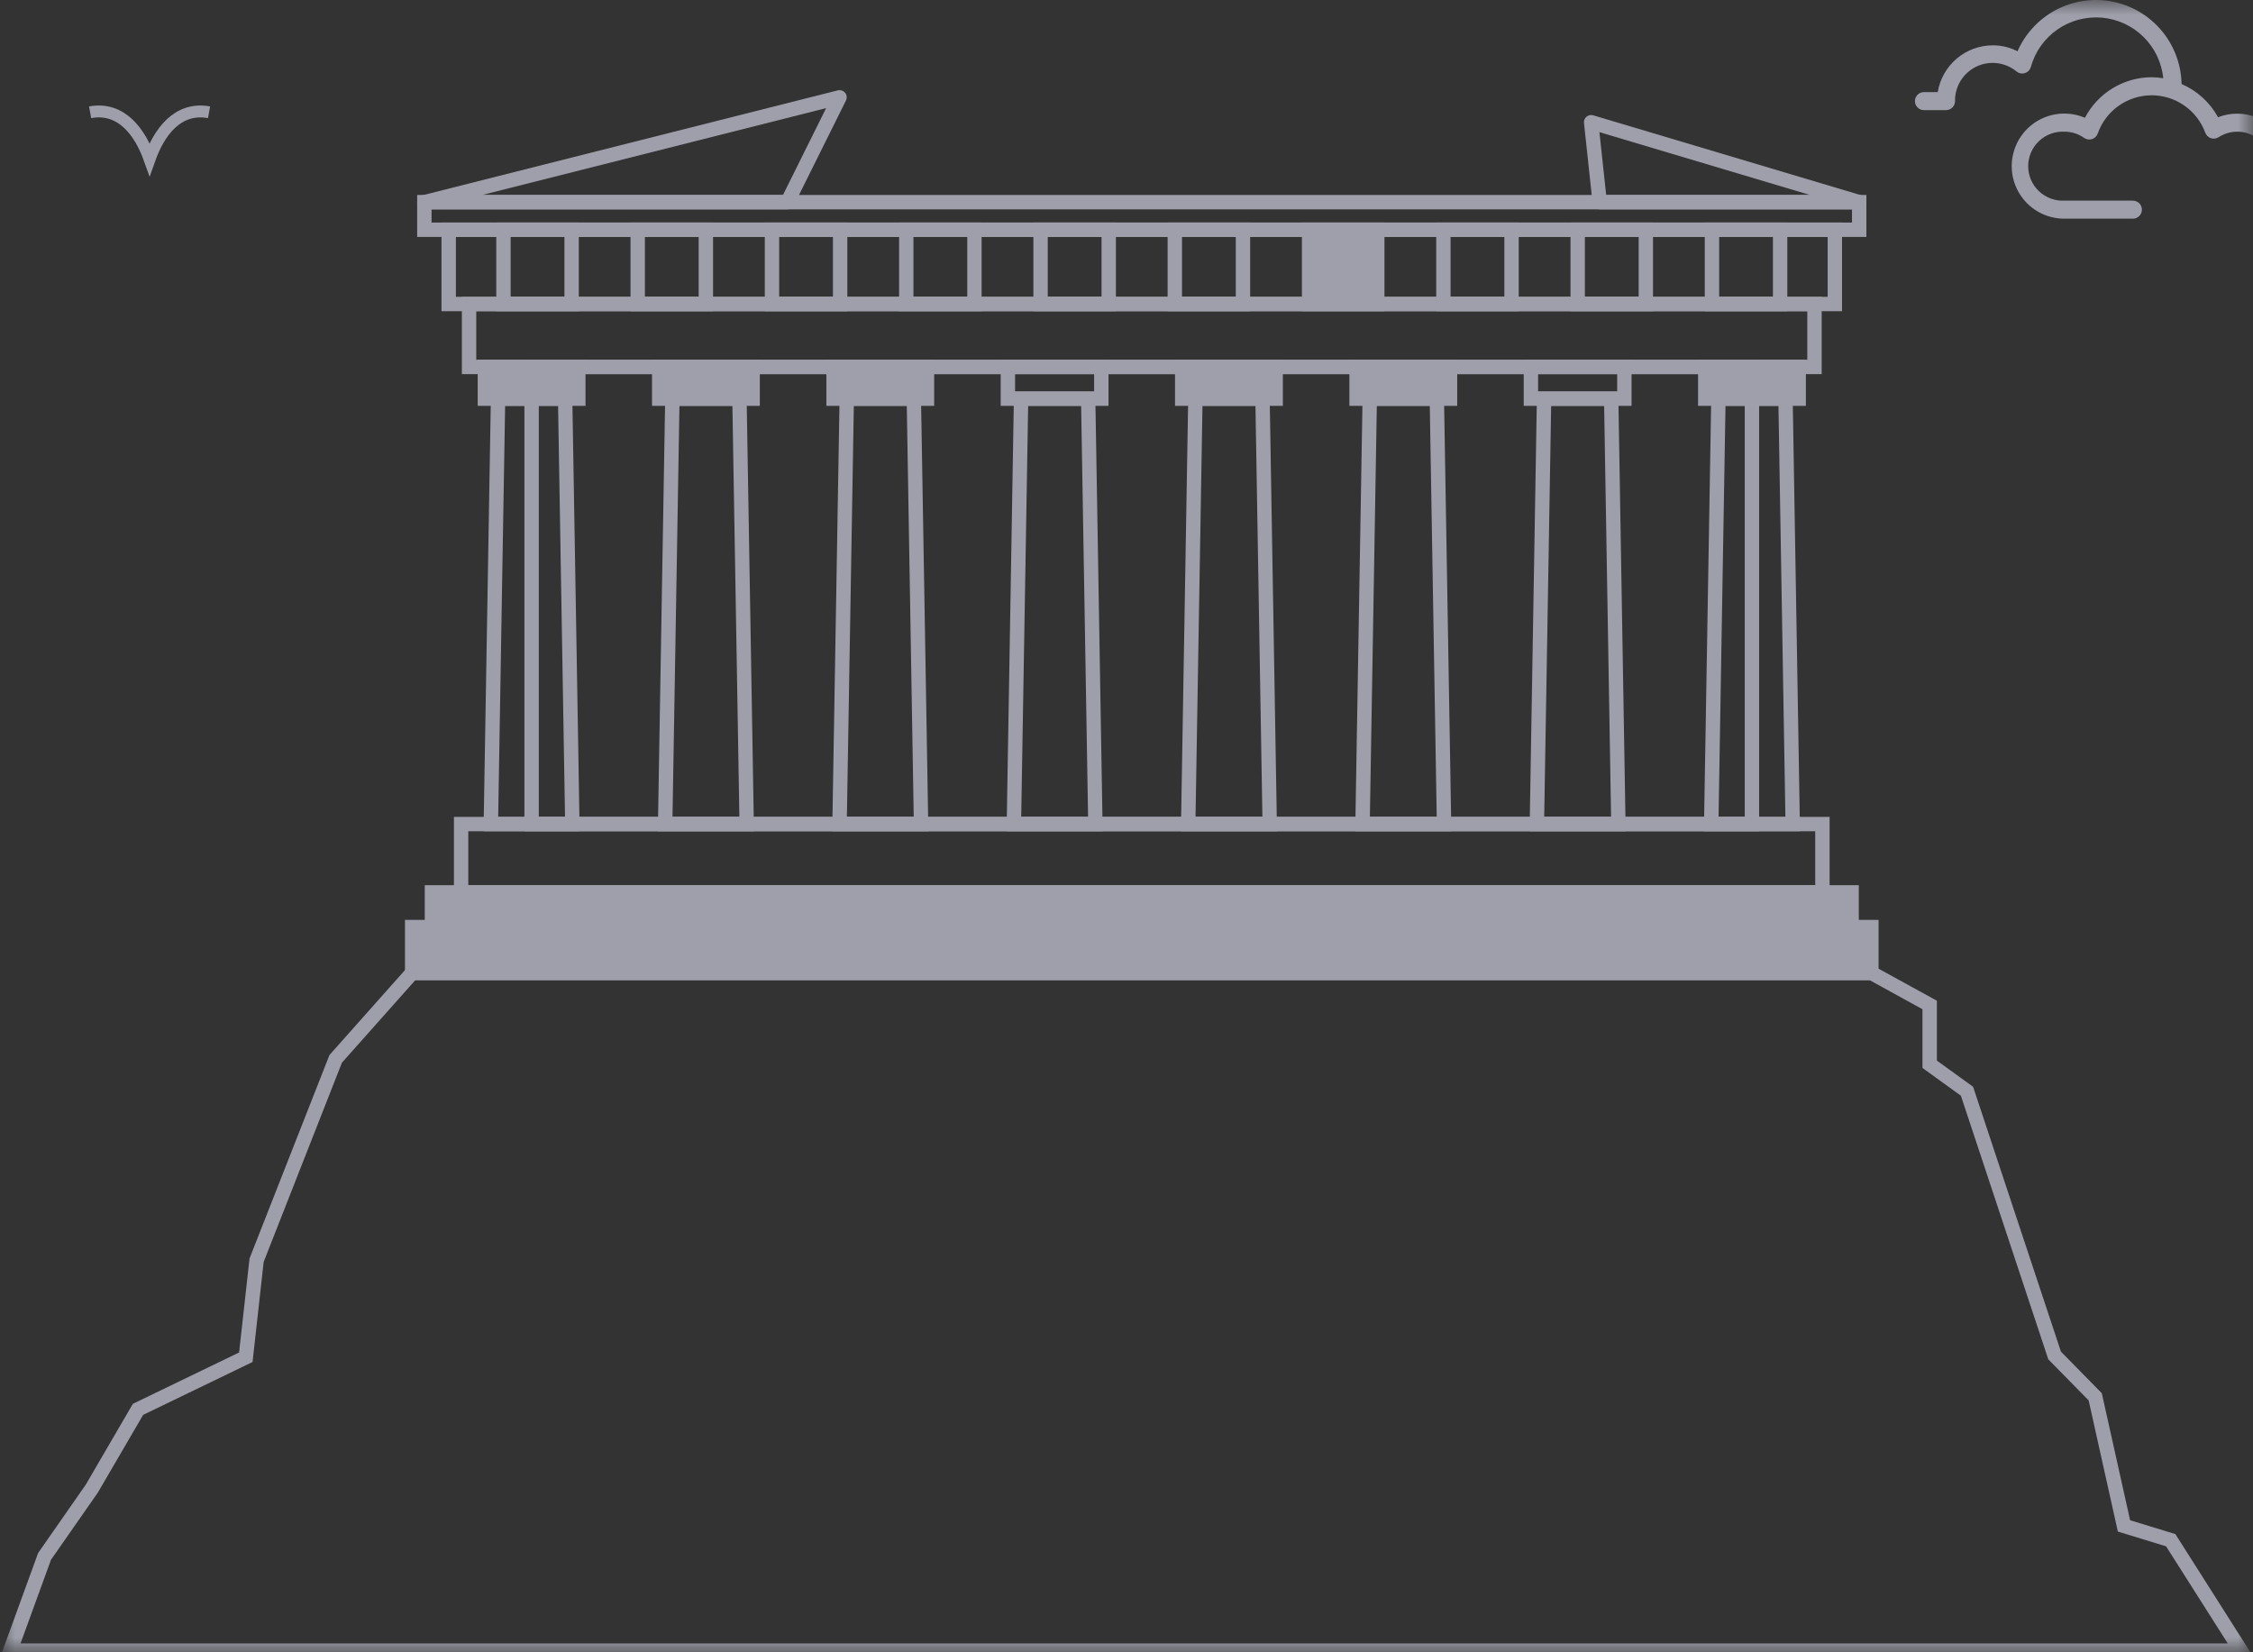 <svg width="75" height="55" viewBox="0 0 75 55" fill="none" xmlns="http://www.w3.org/2000/svg">
<rect x="0" y="0" width="75" height="55" fill="#333333" stroke="none"/>
<mask id="mask0_711_4441" style="mask-type:alpha" maskUnits="userSpaceOnUse" x="0" y="0" width="75" height="55">
<rect width="75" height="55" fill="#D9D9D9"/>
</mask>
<g mask="url(#mask0_711_4441)">
<g clip-path="url(#clip0_711_4441)">
<path d="M58.559 27.67H17.457V11.975H58.559V27.67ZM17.936 27.191H58.081V12.454H17.936V27.191Z" fill="#9E9FAA"/>
<path d="M60.642 12.454H15.375V9.881H60.642V12.454ZM15.854 11.975H60.163V10.36H15.854V11.975Z" fill="#9E9FAA"/>
<path d="M61.319 10.359H14.697V7.407H61.319V10.359ZM15.176 9.88H60.841V7.886H15.176V9.88Z" fill="#9E9FAA"/>
<path d="M62.13 7.887H13.887V6.49H62.13V7.887ZM14.366 7.408H61.651V6.969H14.366V7.408Z" fill="#9E9FAA"/>
<path d="M41.617 10.359H38.869V7.407H41.617V10.359ZM39.348 9.88H41.138V7.886H39.348V9.88Z" fill="#9E9FAA"/>
<path d="M37.148 10.359H34.4V7.407H37.148V10.359ZM34.879 9.88H36.669V7.886H34.879V9.88Z" fill="#9E9FAA"/>
<path d="M23.737 10.359H20.989V7.407H23.737V10.359ZM21.468 9.88H23.258V7.886H21.468V9.88Z" fill="#9E9FAA"/>
<path d="M19.268 10.359H16.52V7.407H19.268V10.359ZM16.999 9.88H18.789V7.886H16.999V9.88Z" fill="#9E9FAA"/>
<path d="M32.677 10.359H29.93V7.407H32.677V10.359ZM30.408 9.88H32.199V7.886H30.408V9.88Z" fill="#9E9FAA"/>
<path d="M28.207 10.359H25.459V7.407H28.207V10.359ZM25.938 9.88H27.728V7.886H25.938V9.88Z" fill="#9E9FAA"/>
<path d="M50.557 10.359H47.81V7.407H50.557V10.359ZM48.288 9.88H50.078V7.886H48.288V9.88Z" fill="#9E9FAA"/>
<path d="M45.848 7.647H43.579V10.12H45.848V7.647Z" fill="white"/>
<path d="M46.087 10.359H43.339V7.407H46.087V10.359Z" fill="#9E9FAA"/>
<path d="M59.498 10.359H56.75V7.407H59.498V10.359ZM57.229 9.88H59.019V7.886H57.229V9.88Z" fill="#9E9FAA"/>
<path d="M55.027 10.359H52.28V7.407H55.027V10.359ZM52.759 9.88H54.549V7.886H52.759V9.88Z" fill="#9E9FAA"/>
<path d="M54.117 27.67H50.918L51.165 13.031H53.87L54.117 27.67ZM51.405 27.191H53.631L53.4 13.51H51.636L51.405 27.191Z" fill="#9E9FAA"/>
<path d="M54.313 13.51H50.723V11.973H54.313V13.51ZM51.202 13.031H53.834V12.452H51.202V13.031Z" fill="#9E9FAA"/>
<path d="M59.92 27.67H56.721L56.969 13.031H59.673L59.92 27.67ZM57.209 27.191H59.434L59.203 13.51H57.44L57.209 27.191Z" fill="#9E9FAA"/>
<path d="M59.876 12.214H56.765V13.271H59.876V12.214Z" fill="white"/>
<path d="M60.116 13.51H56.527V11.973H60.116V13.51Z" fill="#9E9FAA"/>
<path d="M42.51 27.67H39.311L39.558 13.031H42.263L42.51 27.67ZM39.798 27.191H42.024L41.793 13.51H40.029L39.798 27.191Z" fill="#9E9FAA"/>
<path d="M42.465 12.214H39.354V13.271H42.465V12.214Z" fill="white"/>
<path d="M42.705 13.51H39.115V11.973H42.705V13.51Z" fill="#9E9FAA"/>
<path d="M48.314 27.67H45.114L45.362 13.031H48.066L48.314 27.67ZM45.602 27.191H47.827L47.596 13.51H45.833L45.602 27.191Z" fill="#9E9FAA"/>
<path d="M48.269 12.214H45.159V13.271H48.269V12.214Z" fill="white"/>
<path d="M48.509 13.51H44.92V11.973H48.509V13.51Z" fill="#9E9FAA"/>
<path d="M30.904 27.67H27.704L27.952 13.031H30.656L30.904 27.67ZM28.192 27.191H30.417L30.186 13.51H28.423L28.192 27.191Z" fill="#9E9FAA"/>
<path d="M30.858 12.214H27.747V13.271H30.858V12.214Z" fill="white"/>
<path d="M31.098 13.51H27.509V11.973H31.098V13.51Z" fill="#9E9FAA"/>
<path d="M36.707 27.67H33.508L33.755 13.031H36.459L36.707 27.67ZM33.995 27.191H36.221L35.99 13.51H34.226L33.995 27.191Z" fill="#9E9FAA"/>
<path d="M36.901 13.51H33.312V11.973H36.901V13.51ZM33.791 13.031H36.422V12.452H33.791V13.031Z" fill="#9E9FAA"/>
<path d="M19.296 27.67H16.096L16.344 13.031H19.048L19.296 27.67ZM16.584 27.191H18.809L18.578 13.51H16.815L16.584 27.191Z" fill="#9E9FAA"/>
<path d="M19.251 12.214H16.14V13.271H19.251V12.214Z" fill="white"/>
<path d="M19.491 13.51H15.902V11.973H19.491V13.51Z" fill="#9E9FAA"/>
<path d="M25.099 27.67H21.899L22.147 13.031H24.851L25.099 27.67ZM22.387 27.191H24.613L24.381 13.51H22.618L22.387 27.191Z" fill="#9E9FAA"/>
<path d="M25.054 12.214H21.944V13.271H25.054V12.214Z" fill="white"/>
<path d="M25.294 13.51H21.705V11.973H25.294V13.51Z" fill="#9E9FAA"/>
<path d="M60.906 29.944H15.111V27.191H60.906V29.944ZM15.589 29.465H60.427V27.67H15.589V29.465Z" fill="#9E9FAA"/>
<path d="M61.638 29.704H14.378V30.86H61.638V29.704Z" fill="white"/>
<path d="M61.878 31.1H14.14V29.465H61.878V31.1Z" fill="#9E9FAA"/>
<path d="M62.297 30.86H13.721V32.386H62.297V30.86Z" fill="white"/>
<path d="M62.536 32.625H13.481V30.62H62.536V32.625Z" fill="#9E9FAA"/>
<path d="M26.212 6.969H14.127C14.006 6.969 13.905 6.879 13.889 6.759C13.874 6.64 13.952 6.527 14.069 6.498L27.888 3.008C27.978 2.985 28.075 3.017 28.133 3.089C28.192 3.161 28.203 3.262 28.161 3.346L26.426 6.836C26.385 6.917 26.302 6.969 26.211 6.969H26.212ZM16.052 6.49H26.064L27.501 3.599L16.052 6.49Z" fill="#9E9FAA"/>
<path d="M61.893 6.969C61.893 6.969 61.892 6.969 61.891 6.969H53.252C53.131 6.969 53.028 6.876 53.015 6.756L52.729 4.093C52.721 4.013 52.752 3.935 52.814 3.884C52.877 3.833 52.959 3.815 53.035 3.838L61.943 6.495C62.051 6.518 62.132 6.615 62.132 6.729C62.132 6.861 62.025 6.969 61.893 6.969ZM53.468 6.49H60.252L53.243 4.399L53.468 6.49Z" fill="#9E9FAA"/>
<path d="M62.358 32.147L64.477 33.311V35.304L65.682 36.175L68.606 44.991L69.967 46.376L70.909 50.604L72.416 51.065L75.03 55.181H0L1.268 51.697L2.857 49.417L4.423 46.729L7.959 45.02L8.307 41.889L10.967 35.119L13.611 32.145M0.683 54.704H74.159L72.106 51.472L70.501 50.981L69.529 46.615L68.186 45.248L68.168 45.196L65.276 36.473L63.997 35.549V33.594L62.235 32.625H13.827L11.382 35.374L8.777 42.006L8.407 45.337L4.765 47.097L3.257 49.684L1.697 51.921L0.684 54.704H0.683Z" fill="#9E9FAA"/>
</g>
<path d="M73.837 3.903C74.04 3.823 74.256 3.782 74.474 3.783C74.936 3.784 75.38 3.968 75.708 4.296C76.035 4.623 76.219 5.067 76.22 5.53C76.22 5.609 76.188 5.686 76.132 5.742C76.076 5.798 75.999 5.83 75.92 5.83C75.84 5.83 75.764 5.798 75.708 5.742C75.651 5.686 75.62 5.609 75.62 5.53C75.62 5.324 75.565 5.122 75.461 4.944C75.356 4.767 75.205 4.622 75.024 4.523C74.844 4.424 74.64 4.376 74.434 4.384C74.228 4.392 74.028 4.455 73.855 4.567C73.818 4.591 73.775 4.607 73.73 4.612C73.686 4.618 73.64 4.614 73.597 4.6C73.555 4.585 73.516 4.561 73.483 4.529C73.451 4.498 73.427 4.459 73.411 4.416C73.276 4.049 73.03 3.732 72.708 3.51C72.386 3.287 72.004 3.169 71.612 3.172C71.22 3.175 70.839 3.299 70.521 3.526C70.202 3.754 69.961 4.074 69.832 4.443C69.816 4.487 69.791 4.526 69.759 4.559C69.726 4.591 69.686 4.615 69.642 4.63C69.598 4.644 69.552 4.648 69.506 4.641C69.46 4.634 69.416 4.617 69.378 4.591C69.187 4.455 68.959 4.383 68.724 4.383C68.569 4.376 68.413 4.399 68.267 4.453C68.121 4.507 67.987 4.591 67.874 4.698C67.761 4.805 67.671 4.935 67.609 5.078C67.548 5.221 67.516 5.375 67.516 5.531C67.516 5.687 67.548 5.841 67.609 5.985C67.671 6.128 67.761 6.257 67.874 6.364C67.987 6.472 68.121 6.555 68.267 6.609C68.413 6.663 68.569 6.687 68.724 6.679H71.002C71.081 6.679 71.158 6.711 71.214 6.767C71.27 6.823 71.302 6.899 71.302 6.979C71.302 7.059 71.27 7.135 71.214 7.191C71.158 7.248 71.081 7.279 71.002 7.279H68.724C68.464 7.28 68.208 7.223 67.972 7.113C67.737 7.002 67.53 6.841 67.365 6.64C67.2 6.439 67.082 6.204 67.019 5.952C66.957 5.7 66.951 5.437 67.003 5.182C67.055 4.927 67.162 4.687 67.318 4.48C67.474 4.272 67.674 4.101 67.904 3.981C68.135 3.86 68.389 3.792 68.648 3.782C68.908 3.771 69.166 3.819 69.405 3.921C69.617 3.515 69.936 3.175 70.327 2.937C70.719 2.699 71.168 2.572 71.626 2.571C71.756 2.573 71.885 2.584 72.013 2.604C71.96 2.082 71.727 1.594 71.353 1.226C70.979 0.858 70.488 0.632 69.965 0.587C69.442 0.543 68.919 0.683 68.489 0.982C68.058 1.282 67.745 1.723 67.605 2.229C67.591 2.277 67.566 2.32 67.532 2.356C67.497 2.392 67.454 2.418 67.407 2.433C67.36 2.448 67.309 2.451 67.261 2.441C67.212 2.432 67.166 2.41 67.128 2.379C66.943 2.227 66.719 2.131 66.482 2.103C66.245 2.074 66.004 2.114 65.789 2.218C65.574 2.322 65.393 2.485 65.267 2.689C65.142 2.892 65.077 3.127 65.081 3.366C65.081 3.446 65.05 3.522 64.993 3.578C64.937 3.635 64.861 3.666 64.781 3.666H64.046C63.967 3.666 63.89 3.635 63.834 3.578C63.778 3.522 63.746 3.446 63.746 3.366C63.746 3.287 63.778 3.21 63.834 3.154C63.89 3.098 63.967 3.066 64.046 3.066H64.505C64.577 2.632 64.801 2.236 65.136 1.951C65.472 1.666 65.898 1.509 66.339 1.509C66.625 1.508 66.907 1.576 67.161 1.707C67.422 1.112 67.878 0.623 68.454 0.323C69.031 0.022 69.692 -0.072 70.33 0.055C70.967 0.182 71.542 0.523 71.959 1.022C72.376 1.52 72.61 2.146 72.622 2.796C73.139 3.02 73.567 3.41 73.837 3.903Z" fill="#9E9FAA"/>
<path d="M6.959 3.737C5.906 3.545 5.292 4.412 4.98 5.294C4.664 4.408 4.048 3.545 3 3.737" stroke="#9E9FAA" stroke-width="0.396" stroke-miterlimit="10"/>
</g>
<defs>
<clipPath id="clip0_711_4441">
<rect width="75.03" height="52.182" fill="white" transform="translate(0 3)"/>
</clipPath>
</defs>
</svg>

